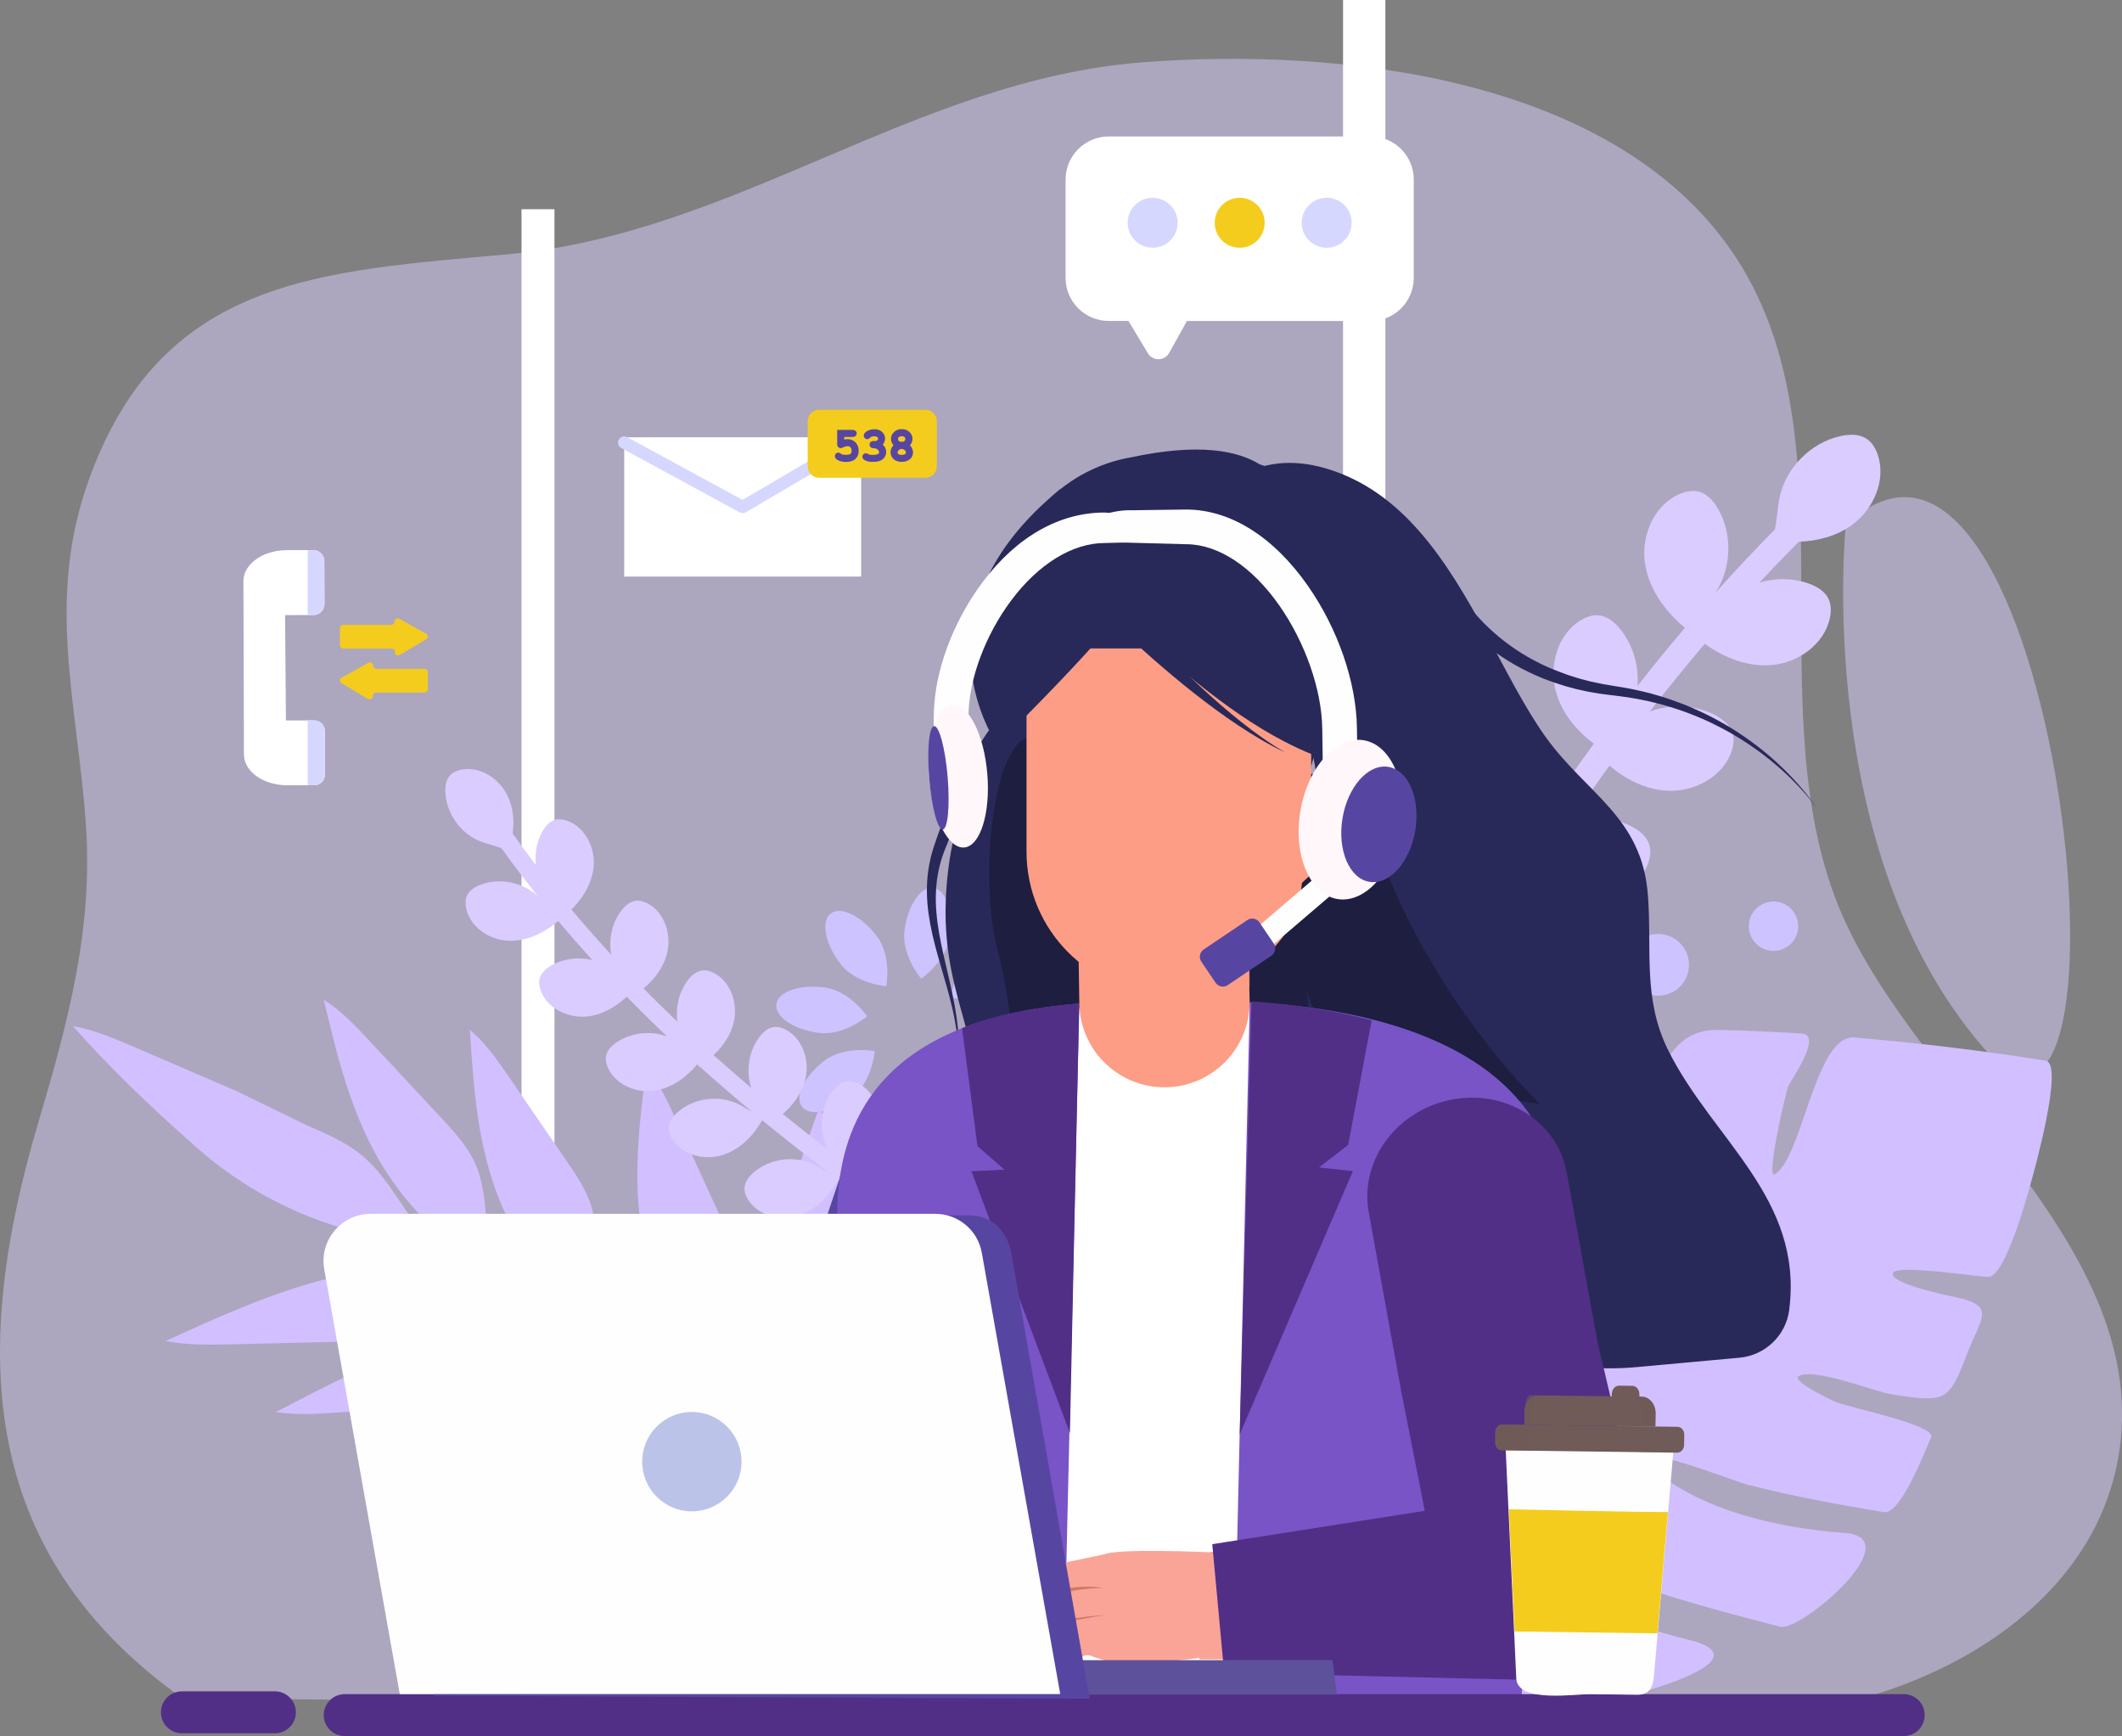 <svg width="599" height="490" viewBox="0 0 599 490" fill="none" xmlns="http://www.w3.org/2000/svg">
<rect x="0" y="0" width="599" height="490" fill="#808080" stroke="none"/>
<g clip-path="url(#clip0_2665_157)">
<path opacity="0.5" d="M521.024 148.212C521.024 148.212 511.619 239.738 559.7 295.497C607.765 351.241 580.59 92.549 521.024 148.212Z" fill="#DBCDFE"/>
<path opacity="0.5" d="M51.344 479.235C-7.118 437.519 -7.79 379.68 10.781 316.931C19.13 288.715 26.36 262.291 24.233 232.492C21.785 198.326 12.956 169.342 24.968 135.72C45.618 77.945 90.74 76.633 143.78 71.723C207.872 65.789 258.497 22.521 322.589 17.579C377.5 13.356 454.948 21.466 488.986 71.115C523.711 121.804 496.487 195.798 517.969 253.206C537.371 305.062 606.502 349.737 598.36 408.808C591.21 460.633 529.805 486.673 483.244 484.386L51.344 479.235Z" fill="#DBCDFE"/>
<path d="M255.33 262.547C256.273 255.477 259.92 250.118 263.455 250.598C266.99 251.078 269.085 257.188 268.142 264.274C267.198 271.344 260.016 276.223 260.016 276.223C260.016 276.223 254.37 269.617 255.33 262.547Z" fill="#CDC3FF"/>
<path d="M237.207 272.016C232.873 266.338 231.673 259.988 234.504 257.828C237.335 255.669 243.157 258.5 247.476 264.178C251.811 269.857 250.179 278.366 250.179 278.366C250.179 278.366 241.542 277.694 237.207 272.016Z" fill="#CDC3FF"/>
<path d="M231.097 291.53C224.027 290.587 218.669 286.94 219.149 283.405C219.629 279.87 225.739 277.774 232.825 278.718C239.91 279.662 244.773 286.844 244.773 286.844C244.773 286.844 238.167 292.49 231.097 291.53Z" fill="#CDC3FF"/>
<path d="M240.566 309.653C234.888 313.988 228.538 315.187 226.379 312.356C224.219 309.525 227.05 303.703 232.729 299.384C238.407 295.049 246.916 296.681 246.916 296.681C246.916 296.681 246.244 305.334 240.566 309.653Z" fill="#CDC3FF"/>
<path d="M260.08 315.763C259.137 322.833 255.49 328.192 251.955 327.712C248.42 327.232 246.324 321.122 247.268 314.036C248.212 306.966 255.394 302.087 255.394 302.087C255.394 302.087 261.04 308.693 260.08 315.763Z" fill="#CDC3FF"/>
<path d="M278.203 306.294C282.537 311.972 283.737 318.322 280.906 320.482C278.075 322.641 272.252 319.81 267.934 314.132C263.599 308.453 265.231 299.944 265.231 299.944C265.231 299.944 273.884 300.616 278.203 306.294Z" fill="#CDC3FF"/>
<path d="M284.313 286.78C291.383 287.723 296.741 291.37 296.261 294.905C295.781 298.44 289.671 300.536 282.585 299.592C275.515 298.648 270.637 291.466 270.637 291.466C270.637 291.466 277.243 285.82 284.313 286.78Z" fill="#CDC3FF"/>
<path d="M274.844 268.657C280.522 264.322 286.872 263.123 289.031 265.954C291.191 268.785 288.36 274.607 282.681 278.926C277.003 283.261 268.494 281.629 268.494 281.629C268.494 281.629 269.165 272.992 274.844 268.657Z" fill="#CDC3FF"/>
<path d="M156.512 59.055H147.219V487.297H156.512V59.055Z" fill="white"/>
<path d="M391.064 0H379.116V487.297H391.064V0Z" fill="white"/>
<path d="M254.002 407.976C256.593 403.993 259.168 400.01 261.76 396.028C264.751 391.405 267.79 386.702 268.989 381.536C270.125 376.657 269.549 371.603 268.973 366.644C267.95 357.735 266.926 348.81 265.886 339.9C265.279 334.654 264.655 329.327 262.447 324.369C256.081 337.805 249.651 351.385 246.948 365.701C244.277 379.84 245.477 394.956 253.538 407.736C246.292 403.801 238.935 399.995 231.497 396.3C233.624 392.237 235.736 388.174 237.863 384.111C240.374 379.297 242.917 374.386 243.589 369.14C244.213 364.197 243.141 359.19 242.07 354.28C240.15 345.45 238.215 336.637 236.295 327.808C235.16 322.609 233.992 317.347 231.289 312.548C226.314 326.416 221.308 340.412 220.06 354.888C218.861 368.948 221.468 383.695 230.425 395.756C220.956 391.069 211.343 386.558 201.618 382.192C202.642 378.465 203.649 374.722 204.673 370.995C206.081 365.861 207.488 360.63 206.976 355.368C206.497 350.393 204.337 345.642 202.21 340.956C198.371 332.558 194.532 324.145 190.693 315.747C188.438 310.805 186.135 305.782 182.424 301.479C180.601 315.907 178.793 330.479 180.76 344.939C182.456 357.335 187.191 369.779 196.132 379.776C186.455 375.49 176.682 371.347 166.861 367.3C167.133 363.717 167.421 360.134 167.693 356.551C168.108 351.289 168.508 345.93 167.005 340.764C165.597 335.901 162.558 331.471 159.567 327.12C154.193 319.298 148.834 311.492 143.46 303.671C140.293 299.064 137.078 294.41 132.615 290.635C133.559 305.158 134.519 319.81 139.205 333.87C142.82 344.699 148.85 355.24 157.792 363.589C151.346 360.982 144.884 358.391 138.406 355.847C138.022 351.689 137.622 347.546 137.238 343.387C136.742 338.109 136.23 332.75 133.879 327.808C131.656 323.153 127.913 319.122 124.218 315.155C117.58 308.038 110.958 300.92 104.32 293.802C100.417 289.611 96.45 285.372 91.38 282.141C94.787 296.441 98.226 310.869 105.248 324.257C110.942 335.102 119.227 345.339 130.296 352.664C126.585 351.209 122.858 349.769 119.131 348.33C116.956 345.115 114.781 341.9 112.589 338.669C109.454 334.03 106.255 329.327 101.617 325.664C97.25 322.209 91.828 319.858 86.486 317.555L66.972 308.038C57.374 303.911 47.777 299.768 38.18 295.641C32.534 293.21 26.792 290.747 20.602 289.611C30.951 301.431 42.371 312.196 54.575 323.073C54.671 323.153 54.767 323.233 54.863 323.329C72.794 339.388 95.523 349.049 119.531 350.793C119.883 350.825 120.219 350.841 120.571 350.873L136.95 358.807C122.874 356.039 107.839 357.175 93.955 360.534C77.272 364.549 61.933 371.555 46.754 378.497C52.928 379.712 59.326 379.569 65.644 379.425C76.361 379.169 87.093 378.913 97.81 378.657C103.776 378.513 109.854 378.369 115.501 376.817C121.499 375.186 126.713 372.083 131.832 369.028C135.75 366.692 139.653 364.357 143.572 362.006L171.195 375.394C155.584 372.067 138.821 373.89 123.69 378.337C107.327 383.151 92.532 390.893 77.864 398.571C84.102 399.483 90.484 399.035 96.77 398.587C107.455 397.819 118.124 397.035 128.808 396.268C134.759 395.836 140.805 395.388 146.339 393.58C152.209 391.661 157.2 388.318 162.078 385.007C166.109 382.288 170.14 379.552 174.187 376.833L204.465 391.501C188.486 390.269 172.331 394.268 158.303 400.666C143.108 407.592 129.976 417.189 116.988 426.723C123.306 426.819 129.496 425.523 135.606 424.243C145.971 422.068 156.352 419.909 166.717 417.733C172.491 416.534 178.361 415.286 183.464 412.775C188.886 410.104 193.157 406.137 197.347 402.218C200.674 399.115 204.001 395.996 207.344 392.893L234.2 405.913C218.093 407.064 202.994 413.527 190.518 422.068C177.146 431.217 166.413 442.702 155.776 454.091C161.998 453.211 167.772 450.988 173.483 448.796C183.176 445.069 192.853 441.342 202.546 437.615C207.936 435.536 213.422 433.425 217.869 430.146C222.588 426.675 225.899 422.116 229.146 417.605C231.673 414.102 234.184 410.615 236.711 407.112L254.706 415.83C240.214 418.661 227.13 425.731 216.462 434.416C204.097 444.493 194.564 456.714 185.143 468.806C191.237 467.495 196.772 464.871 202.226 462.28C211.487 457.882 220.748 453.467 230.009 449.068C235.16 446.621 240.406 444.11 244.501 440.543C248.852 436.752 251.683 431.953 254.45 427.234C256.209 424.243 257.969 421.236 259.728 418.245L307.793 441.55C290.807 429.282 272.764 418.197 254.002 407.976Z" fill="#D1BFFF"/>
<path d="M370.462 321.697C376.94 318.226 374.237 337.581 373.869 339.5C371.934 349.385 374.109 359.51 375.293 369.475C375.565 371.843 375.181 388.558 379.068 380.832C387.225 364.581 378.348 355.144 381.739 337.085C382.763 331.678 383.482 312.356 388.425 308.949C397.798 302.503 407.971 298.232 419.359 295.625C434.906 292.058 426.925 300.76 423.006 308.661C417.904 318.978 413.505 329.359 411.81 340.588C410.594 348.698 410.37 357.207 412.161 365.237C412.273 365.748 414.785 374.722 416.56 371.187C419.263 365.844 417.792 357.703 418.799 351.945C420.495 342.235 423.198 332.67 426.125 323.201C428.844 314.484 431.835 305.83 435.018 297.241C438.393 288.123 457.843 290.827 466.737 290.651C465.009 293.578 447.639 346.138 455.412 344.219C459.107 343.307 461.522 324.129 462.514 321.266C466.753 309.125 468.96 290.331 485.019 290.683C492.873 290.859 500.726 291.21 508.58 291.706C514.658 292.09 505.541 304.806 504.741 306.726C504.069 308.341 498.407 332.878 500.934 331.471C508.756 327.088 512.355 291.866 523.487 292.826C541.562 294.377 559.62 296.505 577.487 299.384C582.733 300.232 574.08 331.055 573.168 334.254C572.096 338.029 565.986 360.502 561.204 360.422C558.341 360.374 535.516 356.839 534.38 359.254C533.004 362.198 549.783 365.637 550.935 365.876C563.731 368.436 559.476 371.315 555.349 381.936C550.103 395.436 549.591 396.028 533.964 393.548C529.118 392.781 512.211 385.967 507.796 388.382C505.317 389.741 517.761 395.532 518.097 395.676C522.08 397.355 546.808 402.218 545.113 405.753C543.609 408.904 536.571 427.57 531.853 426.803C518.801 424.675 505.765 422.26 493.017 418.981C489.738 418.133 455.732 404.873 465.361 413.558C479.453 426.275 501.526 431.249 520.736 432.673C539.37 434.064 508.26 460.665 502.47 459.145C480.572 453.419 457.62 447.468 437.722 437.231C433.723 435.168 416.128 426.259 426.381 436.944C438.809 449.916 458.291 458.393 476.334 462.728C501.99 468.902 453.861 480.963 443.976 482.034C428.876 483.666 415.105 479.283 404.596 469.494C392.535 458.265 384.314 446.461 387.209 430.897C390.6 412.647 368.271 417.397 358.45 404.601C334.121 372.818 328.395 344.219 370.462 321.697Z" fill="#D1BFFF"/>
<path d="M507.599 261.726C507.769 257.879 504.788 254.621 500.94 254.451C497.092 254.281 493.835 257.262 493.665 261.11C493.494 264.958 496.476 268.215 500.323 268.385C504.171 268.555 507.428 265.574 507.599 261.726Z" fill="#CDC3FF"/>
<path d="M468.048 281.037C472.863 281.037 476.766 277.134 476.766 272.32C476.766 267.505 472.863 263.603 468.048 263.603C463.234 263.603 459.331 267.505 459.331 272.32C459.331 277.134 463.234 281.037 468.048 281.037Z" fill="#CDC3FF"/>
<path d="M529.981 128.154C529.373 126.475 528.43 124.859 526.942 123.868C524.863 122.476 522.144 122.524 519.696 123.052C511.171 124.859 504.037 132.057 502.294 140.599C501.702 143.51 501.654 146.581 500.982 149.46C495.24 155.266 489.674 161.217 484.235 167.311C488.778 160.353 489.13 150.82 484.971 143.606C483.723 141.446 481.932 139.367 479.517 138.759C477.789 138.327 475.95 138.695 474.302 139.367C467.201 142.262 463.362 150.692 464.257 158.305C465.137 165.791 469.808 172.381 475.614 177.196C471.055 182.57 466.593 188.041 462.242 193.591C462.642 187.897 460.978 182.042 457.38 177.596C455.812 175.644 453.717 173.885 451.237 173.661C449.462 173.501 447.703 174.157 446.183 175.085C439.625 179.067 437.146 187.977 439.241 195.367C440.905 201.269 444.967 206.195 449.91 209.906C445.367 216.144 440.937 222.463 436.634 228.861C437.914 221.903 435.866 214.321 431.02 209.123C429.308 207.299 427.101 205.684 424.606 205.636C422.83 205.604 421.119 206.387 419.663 207.411C413.393 211.842 411.57 220.911 414.177 228.125C416.464 234.475 421.567 239.45 427.469 242.857C427.357 243.017 427.261 243.193 427.149 243.352C426.909 243.48 426.669 243.608 426.413 243.72L426.829 243.864C425.389 246.136 423.966 248.407 422.542 250.694C418.975 256.469 415.504 262.291 412.097 268.161C412.817 266.082 413.729 264.018 414.337 261.891C416.704 253.493 413.681 243.832 406.931 238.314C404.996 236.73 402.596 235.419 400.117 235.707C398.358 235.915 396.758 236.906 395.463 238.122C389.832 243.352 389.224 252.566 392.759 259.38C396.118 265.858 402.516 270.305 409.41 272.816C403.588 282.989 398.006 293.29 392.615 303.687C393.367 301.287 394.471 298.936 395.159 296.489C397.526 288.091 394.503 278.43 387.753 272.912C385.818 271.328 383.418 270.017 380.939 270.305C379.18 270.512 377.58 271.504 376.284 272.72C370.654 277.95 370.046 287.164 373.581 293.978C377.004 300.584 383.594 305.062 390.616 307.542C379.835 328.543 369.822 349.945 360.305 371.555C349.941 395.132 340.152 418.965 330.634 442.894C329.899 444.717 331.45 446.845 333.178 447.341C335.241 447.916 336.905 446.605 337.624 444.797C354.307 402.874 371.806 361.222 391.976 320.85C393.255 318.274 394.551 315.715 395.862 313.156C400.485 317.171 406.115 320.066 412.177 320.466C419.839 320.978 428.045 316.707 430.572 309.461C431.164 307.782 431.436 305.926 430.908 304.231C430.172 301.847 428.013 300.168 425.789 299.032C418.4 295.257 408.914 296.089 402.212 300.952C405.827 294.122 409.522 287.34 413.313 280.606C417.808 284.316 423.166 286.956 428.94 287.34C436.602 287.851 444.807 283.581 447.335 276.335C447.926 274.655 448.198 272.8 447.671 271.104C446.935 268.721 444.775 267.042 442.552 265.906C436.106 262.627 428.061 262.819 421.662 266.162C425.133 260.307 428.668 254.517 432.283 248.775C436.554 252.038 441.512 254.293 446.839 254.645C454.5 255.157 462.706 250.886 465.233 243.64C465.825 241.961 466.097 240.105 465.569 238.41C464.833 236.027 462.674 234.347 460.451 233.211C455.188 230.54 448.886 230.172 443.272 231.932C446.871 226.589 450.55 221.311 454.324 216.096C458.899 219.983 464.417 222.783 470.352 223.166C478.013 223.678 486.219 219.408 488.746 212.162C489.338 210.482 489.61 208.627 489.082 206.931C488.346 204.548 486.187 202.868 483.963 201.733C478.365 198.886 471.583 198.662 465.713 200.821C470.735 194.327 475.902 187.961 481.228 181.723C486.683 185.641 493.209 188.217 499.847 187.737C507.508 187.193 515.042 181.851 516.561 174.317C516.913 172.573 516.929 170.702 516.178 169.086C515.122 166.815 512.755 165.455 510.387 164.64C505.989 163.104 501.126 163.104 496.663 164.416C500.31 160.513 504.021 156.674 507.78 152.899C513.074 152.723 518.305 151.348 522.592 148.308C528.878 143.846 532.572 135.368 529.981 128.154Z" fill="#DACCFF"/>
<path d="M130.376 217.2C129.16 217.424 127.961 217.888 127.113 218.768C125.913 220.015 125.641 221.887 125.721 223.614C125.977 229.644 130.056 235.339 135.686 237.514C137.606 238.25 139.701 238.634 141.573 239.434C144.867 244.024 148.29 248.519 151.809 252.918C147.587 249.015 141.125 247.671 135.734 249.687C134.119 250.294 132.487 251.27 131.8 252.854C131.304 253.973 131.352 255.285 131.608 256.485C132.759 261.667 138.07 265.25 143.364 265.522C148.562 265.778 153.601 263.363 157.568 259.956C160.703 263.682 163.918 267.361 167.197 270.976C163.358 270.049 159.167 270.512 155.728 272.448C154.225 273.296 152.769 274.511 152.337 276.191C152.033 277.374 152.273 278.654 152.721 279.806C154.672 284.748 160.479 287.451 165.757 286.892C169.98 286.444 173.803 284.236 176.906 281.293C180.633 285.116 184.439 288.859 188.31 292.538C183.704 290.859 178.297 291.386 174.202 294.09C172.763 295.049 171.403 296.361 171.083 298.056C170.86 299.272 171.195 300.52 171.723 301.623C174.027 306.406 179.993 308.709 185.223 307.766C189.83 306.934 193.812 304.039 196.804 300.408C196.9 300.504 197.011 300.584 197.107 300.68C197.171 300.856 197.219 301.032 197.267 301.223L197.411 300.952C198.787 302.199 200.179 303.431 201.586 304.662C205.105 307.766 208.688 310.805 212.287 313.812C210.943 313.076 209.648 312.212 208.272 311.556C202.818 308.965 195.876 309.925 191.333 313.876C190.022 315.011 188.854 316.499 188.774 318.226C188.71 319.458 189.206 320.658 189.878 321.681C192.789 326.128 199.011 327.6 204.065 325.984C208.88 324.433 212.639 320.594 215.15 316.179C221.42 321.314 227.802 326.32 234.264 331.199C232.713 330.399 231.241 329.375 229.657 328.623C224.203 326.032 217.261 326.992 212.719 330.943C211.407 332.078 210.239 333.566 210.159 335.293C210.095 336.525 210.591 337.725 211.263 338.748C214.174 343.195 220.396 344.667 225.451 343.051C230.345 341.484 234.168 337.501 236.679 332.99C249.763 342.763 263.199 352.073 276.843 361.062C291.718 370.867 306.85 380.288 322.077 389.549C323.245 390.253 324.876 389.454 325.404 388.334C326.044 386.99 325.34 385.711 324.188 385.007C297.525 368.788 271.133 352.041 245.924 333.614C244.325 332.446 242.725 331.263 241.126 330.079C244.405 327.392 247.028 323.889 248.004 319.794C249.235 314.628 247.268 308.533 242.629 305.974C241.558 305.382 240.31 304.982 239.095 305.142C237.383 305.366 235.992 306.646 234.952 308.037C231.529 312.644 230.985 319.202 233.544 324.337C229.306 321.09 225.099 317.779 220.956 314.42C224.011 311.78 226.426 308.421 227.354 304.534C228.586 299.368 226.618 293.274 221.98 290.715C220.908 290.123 219.661 289.723 218.445 289.883C216.733 290.107 215.342 291.386 214.302 292.778C211.311 296.793 210.527 302.311 212.063 307.062C208.48 304.023 204.929 300.936 201.426 297.8C204.145 295.273 206.257 292.138 207.12 288.555C208.352 283.389 206.385 277.294 201.746 274.735C200.674 274.143 199.427 273.744 198.211 273.903C196.5 274.127 195.108 275.407 194.068 276.799C191.637 280.078 190.661 284.332 191.205 288.363C187.974 285.292 184.807 282.173 181.672 279.006C184.855 276.335 187.398 272.896 188.342 268.897C189.574 263.73 187.606 257.636 182.968 255.077C181.896 254.485 180.649 254.085 179.433 254.245C177.721 254.469 176.33 255.749 175.29 257.14C172.699 260.627 171.755 265.234 172.555 269.489C168.716 265.314 164.957 261.059 161.31 256.709C164.605 253.445 167.117 249.287 167.565 244.696C168.076 239.418 165.309 233.643 160.351 231.74C159.199 231.292 157.919 231.068 156.736 231.388C155.072 231.852 153.857 233.307 153.025 234.827C151.473 237.658 150.914 240.969 151.282 244.168C149.042 241.225 146.851 238.266 144.708 235.259C145.203 231.628 144.868 227.901 143.284 224.622C140.949 219.759 135.606 216.256 130.376 217.2Z" fill="#DACCFF"/>
<path d="M104.784 379.297C98.242 392.685 103.92 409.72 117.452 417.333L220.748 475.508C234.28 483.122 250.547 478.451 257.089 465.063C263.631 451.675 257.953 434.64 244.421 427.027L141.125 368.852C127.593 361.238 111.326 365.908 104.784 379.297Z" fill="#FAA497"/>
<path d="M257.089 465.063C263.631 451.675 257.953 434.64 244.421 427.027L150.962 374.402L127.673 423.092L220.748 475.508C234.28 483.122 250.563 478.451 257.089 465.063Z" fill="#5746A1"/>
<path d="M204.385 433.233L258.417 461.992L281.418 379.377L296.821 333.438C301.491 319.522 293.11 304.391 278.091 299.656C276.971 299.304 275.835 299.016 274.7 298.792C260.752 296.073 246.788 303.399 242.47 316.259L226.123 365.029L204.385 433.233Z" fill="#5746A1"/>
<path d="M273.068 321.138C280.826 295.609 265.854 284.556 266.974 254.197C267.566 237.882 271.741 226.397 275.451 219.264C279.498 211.506 281.865 202.98 282.265 194.231L283.641 164.336C283.785 163.984 283.913 163.648 284.073 163.312C286.36 156.13 290.439 149.796 295.765 144.821C301.108 139.847 307.697 136.216 315.023 134.44L326.796 131.577C338.04 128.858 349.909 130.873 359.618 137.16L386.441 154.515L349.669 293.818L350.516 312.324L354.643 391.341L300.692 387.294C289.207 386.862 276.587 381.152 273.18 370.899C268.318 362.198 265.311 346.666 273.068 321.138Z" fill="#282959"/>
<path d="M282.841 170.334C283.753 151.188 296.789 135.496 314.159 130.282C314.175 130.282 314.191 130.266 314.223 130.266C315.871 129.77 317.55 129.37 319.278 129.082C338.52 124.955 349.413 127.227 355.587 131.066C376.14 137.128 390.68 156.642 389.56 179.003L388.121 207.859L281.306 202.74L282.841 170.334Z" fill="#282959"/>
<g opacity="0.6">
<path d="M329.035 281.197C330.666 281.197 332.33 281.053 333.961 280.765C334.825 280.622 336.217 280.254 337.864 279.774C340.183 279.102 342.967 278.206 345.334 277.39C347.221 276.751 348.837 276.159 349.749 275.791C355.203 273.552 359.378 271.296 362.593 268.881L361.297 254.613L329.803 270.065L329.035 281.197Z" fill="#FBA49A"/>
</g>
<path d="M392.359 222.239C392.359 222.239 427.149 271.712 449.526 284.812C471.903 297.913 292.406 324.929 289.559 319.618C286.712 314.308 286.968 288.203 281.658 268.417C276.347 248.631 280.074 210.466 290.311 208.179C300.548 205.908 392.359 222.239 392.359 222.239Z" fill="#1D1E40"/>
<path d="M373.341 228.861C373.133 220.015 371.454 211.506 366.831 203.924C360.945 194.279 354.515 184.506 343.223 179.771C340.024 178.412 336.489 178.955 333.306 177.596C326.732 175.181 320.366 171.406 314.511 173.277C308.161 175.261 302.131 179.787 297.509 185.817C294.326 190.216 292.15 194.375 289.223 198.71C288.056 200.277 287.32 202.117 286.664 203.988C289.479 188.057 298.964 173.965 312.672 165.375C318.526 161.713 325.148 159.041 332.346 157.666C363.424 151.731 393.431 172.109 399.365 203.172C399.413 203.444 399.461 203.716 399.509 203.972C404.372 231.052 373.405 237.994 373.341 228.861Z" fill="#FAA497"/>
<path d="M329.947 280.574C307.745 280.574 289.767 262.579 289.767 240.393V183.018H370.126V240.393C370.126 262.579 352.132 280.574 329.947 280.574Z" fill="#FD9D85"/>
<path d="M311.328 169.63C312.832 170.958 314.351 172.317 315.903 173.693C330.059 186.329 345.606 200.485 362.529 209.283C365.152 210.642 367.807 211.89 370.494 212.961C372.718 220.863 371.838 233.611 369.822 244.92C369.726 245.448 369.63 245.96 369.534 246.472C369.534 246.52 369.518 246.552 369.518 246.6C367.935 254.933 367.471 263.459 368.239 271.904L371.774 310.629C375.933 356.343 416.368 390.029 462.082 385.855L490.985 383.215C498.247 382.56 504.117 376.977 505.061 369.747C505.061 369.683 505.077 369.635 505.077 369.571C509.028 338.157 483.499 321.65 470.959 296.553C463.618 281.869 466.369 268.113 465.169 252.582C463.474 230.492 447.718 224.03 436.186 207.843C424.718 191.736 415.728 167.135 400.629 149.94C394.135 142.534 386.489 136.504 377.036 133.113C360.081 127.035 348.901 132.985 338.552 142.598C332.01 148.676 325.804 156.226 318.686 163.104C316.351 165.391 313.92 167.583 311.328 169.63Z" fill="#282959"/>
<path d="M369.854 226.222L366.24 261.491C366.24 261.491 366.687 293.69 384.058 300.2C401.429 306.726 434.73 311.62 434.73 311.62C434.73 311.62 399.669 278.334 386.265 230.732L369.854 226.222Z" fill="#1D1E40"/>
<path d="M336.505 166.511C325.612 169.854 314.415 172.461 305.106 179.371C296.213 185.977 291.574 194.727 285.912 203.94C286.616 187.193 287.32 170.446 288.024 153.715C304.195 157.97 320.35 162.24 336.505 166.511Z" fill="#282959"/>
<path d="M324.524 157.202C324.524 157.202 335.465 156.93 281.53 210.194C281.53 210.194 255.666 173.613 299.268 138.087L324.524 157.202Z" fill="#282959"/>
<path d="M279.178 206.083C278.826 206.563 278.554 206.979 278.251 207.427C277.963 207.859 277.675 208.307 277.403 208.739C276.843 209.618 276.315 210.498 275.803 211.394C274.764 213.169 273.788 214.977 272.844 216.784C270.973 220.415 269.261 224.126 267.71 227.885C266.158 231.66 264.767 235.451 263.487 239.338C262.207 243.337 261.6 247.527 261.648 251.67C261.664 253.749 261.824 255.797 262.111 257.828C262.399 259.86 262.767 261.875 263.215 263.843C264.127 267.809 265.279 271.68 266.398 275.535C267.518 279.39 268.606 283.261 269.373 287.18C269.757 289.147 270.077 291.131 270.285 293.114C270.477 295.113 270.573 297.113 270.541 299.128C270.669 297.129 270.685 295.097 270.605 293.082C270.509 291.067 270.285 289.051 270.013 287.052C269.437 283.053 268.558 279.102 267.646 275.183C266.734 271.264 265.79 267.361 265.103 263.443C264.767 261.475 264.495 259.524 264.335 257.556C264.159 255.589 264.111 253.622 264.207 251.686C264.367 247.783 265.135 243.96 266.51 240.361C267.95 236.666 269.517 233.004 271.229 229.421C272.94 225.838 274.78 222.319 276.779 218.912C277.787 217.216 278.81 215.521 279.898 213.889C280.442 213.073 280.986 212.258 281.546 211.458C281.817 211.058 282.105 210.674 282.393 210.274C282.681 209.89 282.985 209.49 283.241 209.171L279.178 206.083Z" fill="#282959"/>
<path d="M387.849 220.511C387.257 216.672 384.49 213.169 381.083 212.929C378.06 212.722 375.341 214.993 373.661 217.952C372.909 219.264 371.742 220.271 370.35 220.831C369.199 230.828 367.727 240.793 365.92 250.662C369.886 246.983 373.853 243.321 377.82 239.642C380.475 237.178 383.178 234.667 385.178 231.5C387.177 228.333 388.441 224.35 387.849 220.511Z" fill="#FD9D85"/>
<path d="M314.031 175.42C314.975 176.348 315.887 177.228 316.815 178.108C317.742 178.987 318.686 179.867 319.63 180.731C321.517 182.474 323.421 184.186 325.34 185.881C329.195 189.256 333.114 192.551 337.144 195.718C341.175 198.886 345.286 201.925 349.557 204.756C353.811 207.587 358.21 210.21 362.817 212.402C358.418 209.826 354.275 206.867 350.308 203.716C346.342 200.565 342.519 197.222 338.808 193.767C335.097 190.312 331.498 186.745 327.979 183.114C326.22 181.291 324.492 179.451 322.781 177.58C321.933 176.652 321.085 175.708 320.238 174.765C319.406 173.821 318.558 172.877 317.758 171.933L314.031 175.42Z" fill="#282959"/>
<path d="M403.22 161.601L403.348 161.904L403.46 162.176C403.54 162.352 403.62 162.528 403.7 162.688C403.86 163.024 404.02 163.36 404.18 163.68L404.692 164.64L405.219 165.583C405.939 166.831 406.707 168.047 407.507 169.23C409.122 171.582 410.898 173.821 412.817 175.9C416.656 180.091 421.103 183.674 425.901 186.633C428.3 188.121 430.812 189.384 433.371 190.552L435.306 191.368L435.786 191.576L436.282 191.752L437.274 192.12C438.585 192.631 439.929 193.031 441.256 193.463L441.752 193.623L442.264 193.767L443.272 194.039L444.28 194.311C444.615 194.407 444.951 194.503 445.287 194.567L447.335 195.015C447.67 195.095 448.006 195.175 448.358 195.239L449.382 195.415L451.445 195.767C452.133 195.879 452.821 195.958 453.509 196.038L457.571 196.55C460.243 196.886 462.898 197.382 465.537 197.958C466.193 198.102 466.849 198.278 467.504 198.438C468.16 198.614 468.816 198.758 469.472 198.95C470.767 199.333 472.079 199.685 473.343 200.133C475.918 200.965 478.429 201.973 480.908 203.044C483.387 204.148 485.803 205.38 488.17 206.691C492.889 209.379 497.367 212.498 501.51 216.049C503.573 217.824 505.573 219.696 507.444 221.679C509.316 223.662 511.123 225.726 512.706 227.949C511.219 225.662 509.491 223.518 507.684 221.455C505.877 219.392 503.941 217.44 501.942 215.569C497.927 211.826 493.512 208.515 488.826 205.588C486.475 204.148 484.059 202.804 481.58 201.589C479.085 200.389 476.574 199.254 473.966 198.31C472.687 197.798 471.359 197.382 470.048 196.934C469.392 196.71 468.72 196.534 468.064 196.326C467.392 196.134 466.737 195.927 466.065 195.751C463.378 195.063 460.674 194.439 457.939 193.991L453.893 193.319C453.237 193.207 452.565 193.111 451.909 192.967L449.942 192.551L448.95 192.344C448.63 192.264 448.294 192.184 447.974 192.088L446.023 191.576C445.703 191.496 445.383 191.4 445.063 191.288L444.104 190.984L443.144 190.68L442.664 190.536L442.2 190.36C440.953 189.896 439.689 189.464 438.457 188.937L437.53 188.553L437.066 188.361L436.618 188.153L434.81 187.305C432.427 186.105 430.108 184.826 427.917 183.338C423.518 180.379 419.519 176.876 416.112 172.861C414.401 170.862 412.849 168.734 411.458 166.527C410.77 165.423 410.114 164.288 409.506 163.136L409.074 162.272L408.658 161.409C408.53 161.121 408.403 160.833 408.275 160.545C408.211 160.401 408.163 160.257 408.099 160.113L408.019 159.905L407.955 159.729L403.22 161.601Z" fill="#282959"/>
<path d="M440.169 343.035L433.259 430.865L431.339 455.322L429.548 478.163L429.164 482.994L429.036 484.69L428.62 490.016H236.327V343.051C236.327 342.907 236.327 342.763 236.327 342.619C236.359 335.613 237.255 329.359 238.919 323.777C239.27 322.577 239.67 321.41 240.102 320.258C242.438 314.052 245.78 308.757 249.987 304.279C255.617 298.28 262.783 293.754 271.085 290.411C271.245 290.347 271.405 290.283 271.565 290.219C281.178 286.444 292.31 284.252 304.355 283.277C304.45 283.277 304.546 283.261 304.642 283.261C309.713 282.861 314.959 282.669 320.318 282.669H342.615C345.254 282.669 347.925 282.717 350.58 282.813C362.129 283.213 373.757 284.54 384.65 287.068C399.077 290.411 412.209 295.833 422.062 304.007C433.195 313.204 440.169 325.904 440.169 343.035Z" fill="#7854C6"/>
<path d="M91.38 484.082C91.38 487.345 94.035 490 97.298 490H537.387C539.018 490 540.506 489.344 541.578 488.273C542.649 487.201 543.305 485.713 543.305 484.082C543.305 480.803 540.65 478.163 537.387 478.163H97.314C95.683 478.163 94.195 478.819 93.123 479.891C92.26 480.755 91.652 481.89 91.46 483.154C91.412 483.458 91.38 483.762 91.38 484.082Z" fill="#522F86"/>
<path d="M51.344 477.38H77.608C80.871 477.38 83.526 480.035 83.526 483.298C83.526 486.561 80.871 489.216 77.608 489.216H51.344C48.081 489.216 45.426 486.561 45.426 483.298C45.426 480.019 48.081 477.38 51.344 477.38Z" fill="#522F86"/>
<path d="M304.658 284.588L352.756 284.236L348.309 474.453L300.18 477.38L304.658 284.588Z" fill="white"/>
<path d="M352.756 282.461V282.845C352.756 295.961 342.231 306.678 329.083 306.886C328.523 306.902 327.979 306.886 327.435 306.854C314.911 306.198 304.866 295.945 304.674 283.213L304.658 282.317L304.531 273.968L304.499 272.272L304.419 267.601L304.259 257.204L304.099 246.632L305.554 246.616L324.748 246.312L352.164 245.896V245.912L352.276 253.605L352.436 263.683L352.548 270.513V271.024L352.66 278.574L352.756 282.461Z" fill="#FD9D85"/>
<path opacity="0.6" d="M304.547 271.44C304.547 271.44 312.48 278.702 325.42 279.774C338.36 280.845 352.74 273.52 352.74 273.52V278.382C352.756 278.382 316.879 297.049 304.547 271.44Z" fill="#FD9D85"/>
<path d="M341.511 438.127L353.395 435.888L358.098 468.294L338.52 468.374L341.511 438.127Z" fill="#FAA497"/>
<path d="M341.511 438.127C341.511 438.127 314.464 436.88 311.616 438.831C308.769 440.798 299.204 466.503 310.113 468.022C321.022 469.542 338.44 469.094 345.334 466.279C352.228 463.48 347.269 438.335 341.511 438.127Z" fill="#FAA497"/>
<path d="M313.344 447.133L290.775 450.412C288.647 450.716 286.728 449.132 286.664 446.989C286.616 445.277 287.784 443.758 289.479 443.374L313.984 438.223L313.344 447.133Z" fill="#FAA497"/>
<path d="M307.458 447.98C307.458 447.98 295.013 450.3 293.702 452.043C292.39 453.787 294.694 460.057 294.694 460.057C294.694 460.057 306.626 456.65 308.673 456.346C310.721 456.042 307.458 447.98 307.458 447.98Z" fill="#FAA497"/>
<path d="M307.938 456.49C307.938 456.49 294.854 458.089 294.23 461.033C293.606 463.976 297.029 470.95 297.029 470.95C297.029 470.95 301.252 471.653 303.363 470.054C305.474 468.454 304.851 465.959 309.569 467.863C314.272 469.766 324.748 472.101 333.226 468.294L307.938 456.49Z" fill="#FAA497"/>
<path d="M312.256 455.834C312.256 455.834 296.741 457.306 294.71 460.057C292.678 462.808 294.054 471.094 296.373 471.557C298.692 472.021 302.835 471.382 304.339 469.382C305.842 467.383 302.851 464.695 302.851 464.695L312.256 455.834Z" fill="#FAA497"/>
<path d="M312.256 455.834C310.417 456.106 308.561 456.378 306.738 456.714C304.898 457.034 303.075 457.386 301.268 457.802C300.372 458.009 299.476 458.249 298.596 458.521C297.717 458.793 296.837 459.097 296.069 459.513C295.685 459.721 295.301 459.961 295.078 460.249C294.838 460.553 294.646 460.953 294.518 461.368C294.246 462.2 294.15 463.112 294.134 464.008C294.118 464.919 294.182 465.831 294.326 466.727C294.47 467.623 294.678 468.518 295.014 469.35C295.173 469.766 295.365 470.166 295.605 470.518C295.717 470.694 295.861 470.838 296.005 470.982C296.149 471.094 296.309 471.19 296.453 471.238C297.301 471.414 298.229 471.43 299.14 471.366C300.036 471.286 300.948 471.126 301.795 470.822C302.643 470.518 303.475 470.118 304.067 469.446C304.371 469.142 304.579 468.742 304.627 468.31C304.675 467.879 304.595 467.431 304.419 466.999C304.259 466.567 304.019 466.167 303.763 465.799C303.507 465.415 303.203 465.063 302.883 464.727C303.587 465.335 304.227 466.055 304.627 466.919C304.835 467.351 304.962 467.831 304.93 468.326C304.914 468.822 304.691 469.318 304.371 469.686C304.067 470.07 303.683 470.374 303.267 470.646L302.963 470.838C302.851 470.902 302.755 470.95 302.643 470.998C302.435 471.11 302.211 471.206 301.987 471.286C301.092 471.637 300.148 471.845 299.204 471.957C298.261 472.069 297.285 472.085 296.309 471.893C296.005 471.829 295.749 471.669 295.541 471.493C295.333 471.318 295.157 471.11 295.014 470.902C294.71 470.486 294.502 470.038 294.31 469.59C293.942 468.694 293.718 467.751 293.558 466.807C293.398 465.863 293.318 464.903 293.334 463.944C293.35 462.984 293.462 462.024 293.766 461.065C293.926 460.601 294.134 460.121 294.47 459.705C294.838 459.273 295.285 459.017 295.717 458.793C296.597 458.345 297.493 458.073 298.404 457.802C299.316 457.546 300.228 457.338 301.156 457.146C304.803 456.458 308.529 456.058 312.256 455.834Z" fill="#D17962"/>
<path d="M311.296 448.332C311.296 448.3 311.248 448.284 311.232 448.284C311.2 448.268 311.168 448.268 311.136 448.268C311.072 448.252 311.009 448.252 310.929 448.252C310.801 448.236 310.657 448.236 310.529 448.236C310.257 448.236 309.985 448.236 309.713 448.252C309.169 448.268 308.641 448.3 308.097 448.348C307.026 448.428 305.954 448.54 304.882 448.684C302.755 448.988 300.66 449.42 298.66 450.14C297.669 450.508 296.709 450.924 295.829 451.483C295.397 451.755 294.981 452.059 294.598 452.395C294.198 452.747 293.91 453.051 293.734 453.499C293.558 453.931 293.494 454.427 293.51 454.922C293.526 455.434 293.59 455.946 293.718 456.474C293.942 457.514 294.31 458.537 294.662 459.561C294.07 458.649 293.558 457.674 293.19 456.618C293.014 456.09 292.854 455.546 292.79 454.97C292.726 454.395 292.742 453.787 292.934 453.195C293.03 452.891 293.174 452.603 293.366 452.347C293.558 452.075 293.766 451.883 293.974 451.691C294.39 451.291 294.837 450.94 295.317 450.636C296.277 450.028 297.285 449.532 298.34 449.164C300.452 448.428 302.643 448.06 304.818 447.9C305.906 447.82 307.01 447.804 308.097 447.852C308.641 447.884 309.185 447.916 309.729 447.98C310.001 448.012 310.273 448.044 310.545 448.092C310.673 448.124 310.817 448.14 310.945 448.172C311.009 448.188 311.072 448.204 311.136 448.236C311.168 448.252 311.2 448.252 311.232 448.268C311.264 448.268 311.312 448.3 311.296 448.332Z" fill="#D17962"/>
<path d="M466.705 444.205C463.858 429.586 449.062 419.413 433.675 421.492L342.199 435.84L345.558 472.117L443.992 474.452C459.395 472.373 469.552 458.825 466.705 444.205Z" fill="#522F86"/>
<path d="M409.394 462.968L454.117 462.344C462.578 462.232 468.768 454.298 466.817 446.061L450.918 378.641L442.264 330.975C439.641 316.531 425.006 307.318 409.57 310.405C408.419 310.629 407.283 310.933 406.179 311.284C392.647 315.619 383.946 328.767 386.361 342.123L395.543 392.733L409.394 462.968Z" fill="#522F86"/>
<path d="M304.626 283.245L302.019 404.473L274.22 330.591L283.529 330.127L275.915 323.473L271.565 290.187C281.178 286.412 292.31 284.22 304.355 283.245C304.45 283.261 304.546 283.261 304.626 283.245Z" fill="#522F86"/>
<path d="M372.35 329.519L381.899 330.543L349.941 404.889L353.268 282.637C364.784 283.421 376.38 285.116 387.193 287.995L380.571 323.121L372.35 329.519Z" fill="#522F86"/>
<path d="M273.212 212.626L273.388 201.701C273.548 191.56 278.155 179.227 285.416 169.502C293.126 159.185 302.739 153.267 311.808 153.267L331.962 152.755C335.593 152.659 338.424 152.707 338.152 149.332L338.168 150.676C338.024 147.301 334.921 145.957 331.546 146.069L311.776 144.661C299.284 144.661 287.096 151.3 277.387 164.288C268.941 175.58 263.791 189.528 263.599 201.573L263.423 212.498L273.212 212.626Z" fill="#FEFEFF"/>
<path d="M351.94 271.952C350.996 271.952 350.069 271.552 349.413 270.784C348.213 269.393 348.373 267.281 349.781 266.098L376.892 242.905C378.284 241.705 380.395 241.865 381.579 243.272C382.779 244.664 382.619 246.775 381.211 247.959L354.099 271.152C353.476 271.696 352.708 271.952 351.94 271.952Z" fill="#FEFEFF"/>
<path d="M373.421 217.296L373.245 205.572C373.085 194.695 368.479 181.451 361.217 171.022C353.507 159.953 343.894 153.603 334.825 153.603L314.671 153.059C311.041 152.963 305.378 153.363 305.65 149.748C307.522 145.573 314.895 143.862 319.454 144.022L334.809 143.814C347.301 143.814 359.538 151.491 369.247 165.423C377.692 177.548 382.842 192.503 383.034 205.428L383.21 217.152L373.421 217.296Z" fill="#FEFEFF"/>
<path d="M395.436 233.69C397.482 221.314 392.789 210.231 384.954 208.936C377.118 207.641 369.108 216.623 367.062 228.999C365.016 241.376 369.709 252.458 377.545 253.754C385.38 255.049 393.39 246.066 395.436 233.69Z" fill="#FFF7FA"/>
<path d="M399.504 234.371C400.985 225.412 397.587 217.388 391.913 216.45C386.239 215.512 380.439 222.015 378.958 230.974C377.477 239.934 380.875 247.958 386.549 248.896C392.223 249.834 398.023 243.331 399.504 234.371Z" fill="#5746A1"/>
<path d="M358.882 269.745L346.566 278.046C345.43 278.814 343.894 278.51 343.127 277.374L339.112 271.424C338.344 270.289 338.648 268.753 339.784 267.985L352.1 259.684C353.236 258.916 354.771 259.22 355.539 260.355L359.554 266.306C360.321 267.441 360.017 268.977 358.882 269.745Z" fill="#5746A1"/>
<path d="M243.093 123.42H176.202V162.736H243.093V123.42Z" fill="white"/>
<path d="M209.648 144.837C209.36 144.837 209.072 144.773 208.816 144.629L175.37 126.443C174.522 125.979 174.219 124.923 174.666 124.076C175.13 123.228 176.186 122.924 177.034 123.372L209.616 141.095L242.214 121.932C243.045 121.436 244.117 121.724 244.597 122.556C245.077 123.388 244.805 124.459 243.973 124.939L210.527 144.597C210.255 144.757 209.952 144.837 209.648 144.837Z" fill="#D6D7FF"/>
<path d="M261.248 134.84H231.193C229.434 134.84 227.994 133.401 227.994 131.641V118.861C227.994 117.102 229.434 115.662 231.193 115.662H261.248C263.007 115.662 264.447 117.102 264.447 118.861V131.641C264.447 133.401 263.023 134.84 261.248 134.84Z" fill="#F4CC1D"/>
<path d="M239.271 123.948C238.983 123.948 238.663 123.98 238.311 124.06V123.324H240.614C241.014 123.324 241.318 123.228 241.51 123.052C241.718 122.86 241.83 122.62 241.83 122.332C241.83 122.044 241.718 121.788 241.51 121.612C241.302 121.436 241.014 121.34 240.614 121.34H236.327V125.419C236.327 125.723 236.423 125.979 236.599 126.171C236.903 126.491 237.335 126.603 237.831 126.347C238.823 125.851 239.606 125.771 240.07 126.251C240.278 126.475 240.39 126.795 240.39 127.211C240.39 127.626 240.294 127.914 240.086 128.09C239.942 128.218 239.574 128.378 238.711 128.378C238.327 128.378 238.007 128.346 237.783 128.266C237.639 128.218 237.495 128.154 237.367 128.042C236.855 127.626 236.327 127.69 235.96 128.042C235.768 128.234 235.672 128.474 235.672 128.746C235.672 129.146 235.896 129.482 236.327 129.77C236.951 130.17 237.783 130.378 238.807 130.378C239.99 130.378 240.886 130.09 241.478 129.53C242.086 128.97 242.39 128.186 242.39 127.211C242.39 126.267 242.086 125.483 241.51 124.875C240.902 124.251 240.166 123.948 239.271 123.948Z" fill="#5746A1"/>
<path d="M249.171 125.499C249.347 125.307 249.491 125.099 249.587 124.891C249.747 124.555 249.843 124.187 249.843 123.804C249.843 123.068 249.555 122.428 249.011 121.916C248.468 121.404 247.732 121.148 246.852 121.148C245.94 121.148 245.157 121.372 244.549 121.804C244.069 122.14 243.829 122.524 243.829 122.94C243.829 123.212 243.925 123.468 244.117 123.66C244.309 123.852 244.549 123.948 244.821 123.948C244.981 123.948 245.141 123.916 245.269 123.836C245.365 123.788 245.477 123.692 245.605 123.564C245.86 123.276 246.244 123.132 246.772 123.132C247.172 123.132 247.46 123.212 247.636 123.356C247.844 123.532 247.876 123.692 247.876 123.788C247.876 123.9 247.844 123.996 247.78 124.108C247.716 124.219 247.62 124.299 247.492 124.363C247.364 124.427 247.236 124.475 247.124 124.491C247.076 124.491 246.852 124.491 246.468 124.491C246.18 124.491 245.94 124.587 245.748 124.779C245.557 124.971 245.461 125.211 245.461 125.499C245.461 125.771 245.557 125.995 245.732 126.187C245.908 126.379 246.148 126.475 246.452 126.491C246.964 126.523 247.204 126.587 247.3 126.619C247.572 126.731 247.78 126.891 247.94 127.083C248.084 127.259 248.164 127.451 248.164 127.626C248.164 127.85 248.068 128.026 247.828 128.154C247.636 128.266 247.22 128.394 246.372 128.394C245.956 128.394 245.637 128.362 245.413 128.314C245.285 128.282 245.157 128.218 244.997 128.106C244.549 127.818 244.053 127.898 243.733 128.218C243.541 128.41 243.445 128.65 243.445 128.922C243.445 129.178 243.541 129.546 244.037 129.85C244.597 130.202 245.397 130.362 246.468 130.362C247.284 130.362 247.956 130.25 248.468 130.042C249.011 129.818 249.427 129.482 249.715 129.034C250.003 128.586 250.147 128.106 250.147 127.578C250.147 127.099 250.035 126.651 249.827 126.267C249.635 125.979 249.427 125.723 249.171 125.499Z" fill="#5746A1"/>
<path d="M257.409 126.427C257.281 126.171 257.089 125.915 256.865 125.691C257.057 125.483 257.217 125.243 257.329 125.003C257.489 124.651 257.585 124.283 257.585 123.884C257.585 123.132 257.297 122.476 256.721 121.932C256.145 121.388 255.426 121.116 254.546 121.116C253.666 121.116 252.93 121.388 252.37 121.932C251.795 122.476 251.507 123.132 251.507 123.884C251.507 124.267 251.587 124.651 251.763 124.987C251.875 125.227 252.035 125.451 252.227 125.675C252.003 125.899 251.811 126.139 251.683 126.411C251.491 126.779 251.395 127.195 251.395 127.642C251.395 128.138 251.523 128.586 251.763 129.002C252.003 129.434 252.386 129.77 252.898 130.01C253.394 130.234 253.938 130.362 254.546 130.362C255.154 130.362 255.697 130.25 256.209 130.01C256.721 129.77 257.121 129.434 257.361 129.018C257.601 128.602 257.729 128.138 257.729 127.642C257.697 127.211 257.601 126.795 257.409 126.427ZM254.53 123.116C254.866 123.116 255.122 123.196 255.314 123.356C255.49 123.516 255.57 123.692 255.57 123.916C255.57 124.14 255.49 124.315 255.314 124.475C255.122 124.635 254.882 124.715 254.53 124.715C254.194 124.715 253.938 124.635 253.746 124.475C253.57 124.315 253.49 124.14 253.49 123.916C253.49 123.692 253.57 123.516 253.746 123.356C253.922 123.196 254.178 123.116 254.53 123.116ZM253.682 127.051C253.906 126.843 254.178 126.731 254.53 126.731C254.882 126.731 255.154 126.827 255.378 127.051C255.601 127.259 255.713 127.483 255.713 127.722C255.713 127.834 255.681 127.994 255.474 128.17C255.282 128.314 254.978 128.394 254.546 128.394C254.114 128.394 253.81 128.314 253.618 128.17C253.394 127.994 253.378 127.834 253.378 127.738C253.362 127.483 253.474 127.259 253.682 127.051Z" fill="#5746A1"/>
<path d="M386.905 38.517H312.96C306.242 38.517 300.788 43.971 300.788 50.689V78.409C300.788 85.127 306.242 90.581 312.96 90.581H318.542L324.012 99.699C325.388 102.002 328.747 101.938 330.043 99.603L335.049 90.597H386.905C393.623 90.597 399.077 85.143 399.077 78.425V50.673C399.077 43.955 393.623 38.517 386.905 38.517Z" fill="white"/>
<path d="M325.372 69.931C329.268 69.931 332.426 66.773 332.426 62.877C332.426 58.982 329.268 55.824 325.372 55.824C321.476 55.824 318.318 58.982 318.318 62.877C318.318 66.773 321.476 69.931 325.372 69.931Z" fill="#D6D7FF"/>
<path d="M349.94 69.931C353.836 69.931 356.994 66.773 356.994 62.877C356.994 58.982 353.836 55.824 349.94 55.824C346.045 55.824 342.887 58.982 342.887 62.877C342.887 66.773 346.045 69.931 349.94 69.931Z" fill="#F4CC1D"/>
<path d="M374.493 69.931C378.389 69.931 381.547 66.773 381.547 62.877C381.547 58.982 378.389 55.824 374.493 55.824C370.597 55.824 367.439 58.982 367.439 62.877C367.439 66.773 370.597 69.931 374.493 69.931Z" fill="#D6D7FF"/>
<path d="M472.479 408.232C471.167 423.444 469.856 438.655 468.544 453.851C468.016 459.945 467.488 466.039 466.961 472.133C466.673 475.556 466.177 478.387 462.082 478.339L449.206 478.163C446.919 478.131 441.848 478.755 437.242 478.563C432.459 478.371 428.173 477.3 428.013 473.717C427.741 467.671 427.453 461.64 427.181 455.594C426.637 443.87 426.093 432.161 425.549 420.436C425.373 416.582 425.197 412.711 425.021 408.856C425.005 408.44 424.99 408.008 424.958 407.592L472.479 408.232Z" fill="#FEFEFF"/>
<path d="M425.917 425.987L427.549 460.473L467.856 461.017L470.831 426.771C460.387 426.771 436.138 426.195 425.917 425.987Z" fill="#F4CC1D"/>
<path d="M462.754 394.636L454.964 394.54L454.98 393.484C454.996 392.157 455.908 391.101 457.028 391.101L460.787 391.149C461.906 391.165 462.786 392.253 462.77 393.58L462.754 394.636Z" fill="#705B58"/>
<path d="M473.455 410.007L423.902 409.352C422.878 409.336 422.062 408.328 422.078 407.112L422.11 404.281C422.126 403.05 422.974 402.058 424.014 402.074L473.599 402.73C474.622 402.746 475.438 403.737 475.422 404.953L475.39 407.784C475.358 409.032 474.494 410.023 473.455 410.007Z" fill="#705B58"/>
<path opacity="0.6" d="M432.843 409.464C431.979 409.448 431.292 408.456 431.308 407.224L431.34 404.393C431.356 403.161 432.075 402.17 432.939 402.186L423.694 402.058C422.83 402.042 422.11 403.033 422.094 404.265L422.062 407.096C422.046 408.328 422.734 409.32 423.598 409.336L465.153 409.896L432.843 409.464Z" fill="#705B58"/>
<path opacity="0.4" d="M473.135 402.73L427.917 402.298C428.189 402.186 445.015 402.586 427.917 402.298L462.066 402.746C463.346 402.762 464.353 403.753 464.337 404.969L464.305 407.8C464.289 408.744 463.682 409.528 462.818 409.864L472.975 409.992C474.286 410.008 475.358 409.016 475.374 407.768L475.406 404.937C475.438 403.737 474.414 402.746 473.135 402.73Z" fill="#705B58"/>
<path d="M467.281 402.65L430.316 402.154L430.364 398.443C430.396 395.868 432.171 393.804 434.347 393.836L463.474 394.22C465.649 394.252 467.377 396.364 467.345 398.955L467.281 402.65Z" fill="#705B58"/>
<path opacity="0.6" d="M432.395 398.475C432.427 395.9 433.179 393.82 434.075 393.836L444.104 393.964L432.027 393.804C431.132 393.788 430.38 395.868 430.348 398.443L430.3 402.154L432.331 402.186L432.395 398.475Z" fill="#705B58"/>
<path opacity="0.5" d="M463.458 394.22L459.923 394.172C462.098 394.204 463.826 396.316 463.794 398.907L463.746 402.602L467.281 402.65L467.329 398.955C467.361 396.38 465.633 394.252 463.458 394.22Z" fill="#705B58"/>
<path d="M120.283 178.875L112.717 174.637C112.11 174.301 111.358 174.749 111.358 175.436C111.358 175.948 110.958 176.364 110.446 176.364H96.866C96.37 176.364 95.954 176.78 95.954 177.276V182.138C95.954 182.634 96.37 183.05 96.866 183.05H110.558C111.054 183.05 111.47 183.45 111.47 183.946V184.09C111.486 184.794 112.237 185.225 112.845 184.858L120.299 180.427C120.907 180.107 120.891 179.227 120.283 178.875Z" fill="#F4CC1D"/>
<path d="M96.434 191.288L104 187.049C104.608 186.713 105.36 187.161 105.36 187.849C105.36 188.361 105.76 188.776 106.271 188.776H119.851C120.347 188.776 120.763 189.192 120.763 189.688V194.551C120.763 195.047 120.347 195.462 119.851 195.462H106.159C105.664 195.462 105.248 195.862 105.248 196.358V196.502C105.232 197.206 104.48 197.638 103.872 197.27L96.418 192.839C95.811 192.503 95.827 191.624 96.434 191.288Z" fill="#F4CC1D"/>
<path d="M91.732 218.64C91.732 220.287 90.404 221.631 88.757 221.631H86.853L81.159 221.647C74.377 221.663 68.875 217.776 68.859 212.961L68.715 164.032C68.699 159.217 74.185 155.298 80.967 155.282L86.853 155.266H88.453H88.469C90.164 155.266 91.54 156.642 91.556 158.353L91.588 170.494C91.588 172.189 90.212 173.581 88.501 173.597H86.837L80.471 173.613L80.711 203.348L86.853 203.332H88.709C90.356 203.332 91.7 204.66 91.7 206.307L91.732 218.64Z" fill="white"/>
<path d="M88.517 173.597H86.853V155.282H88.469C90.164 155.282 91.54 156.658 91.556 158.369L91.588 170.51C91.604 172.205 90.212 173.581 88.517 173.597Z" fill="#D6D7FF"/>
<path d="M91.732 218.64C91.732 220.287 90.404 221.631 88.757 221.631H86.853V203.316H88.709C90.356 203.316 91.7 204.644 91.7 206.291L91.732 218.64Z" fill="#D6D7FF"/>
<path d="M272.188 239.199C276.713 238.821 279.627 229.501 278.697 218.383C277.767 207.264 273.345 198.558 268.82 198.937C264.295 199.315 261.381 208.635 262.311 219.753C263.241 230.872 267.663 239.578 272.188 239.199Z" fill="#FFF7FA"/>
<path d="M266.126 234.116C267.56 233.996 268.177 227.369 267.504 219.314C266.83 211.26 265.12 204.827 263.685 204.947C262.25 205.067 261.634 211.694 262.307 219.749C262.981 227.804 264.691 234.236 266.126 234.116Z" fill="#5746A1"/>
<path d="M162.03 478.323H377.42L376.108 468.582H111.262L162.03 478.323Z" fill="#5E519C"/>
<path d="M122.474 478.595L307.601 479.475L285.672 354.872C284.713 347.642 280.122 343.035 273.66 343.035H114.269C105.983 343.035 99.713 350.521 101.153 358.679L122.474 478.595Z" fill="#5746A1"/>
<path d="M299.284 478.147H112.845L102.896 422.18L91.524 358.247C90.068 350.089 96.354 342.603 104.64 342.603H264.031C270.493 342.603 276.011 347.226 277.147 353.592L299.284 478.147Z" fill="#FEFEFF"/>
<path opacity="0.4" d="M195.3 426.579C203.047 426.579 209.328 420.298 209.328 412.551C209.328 404.803 203.047 398.523 195.3 398.523C187.553 398.523 181.272 404.803 181.272 412.551C181.272 420.298 187.553 426.579 195.3 426.579Z" fill="#5970C6"/>
</g>
<defs>
<clipPath id="clip0_2665_157">
<rect width="599" height="490" fill="white"/>
</clipPath>
</defs>
</svg>
